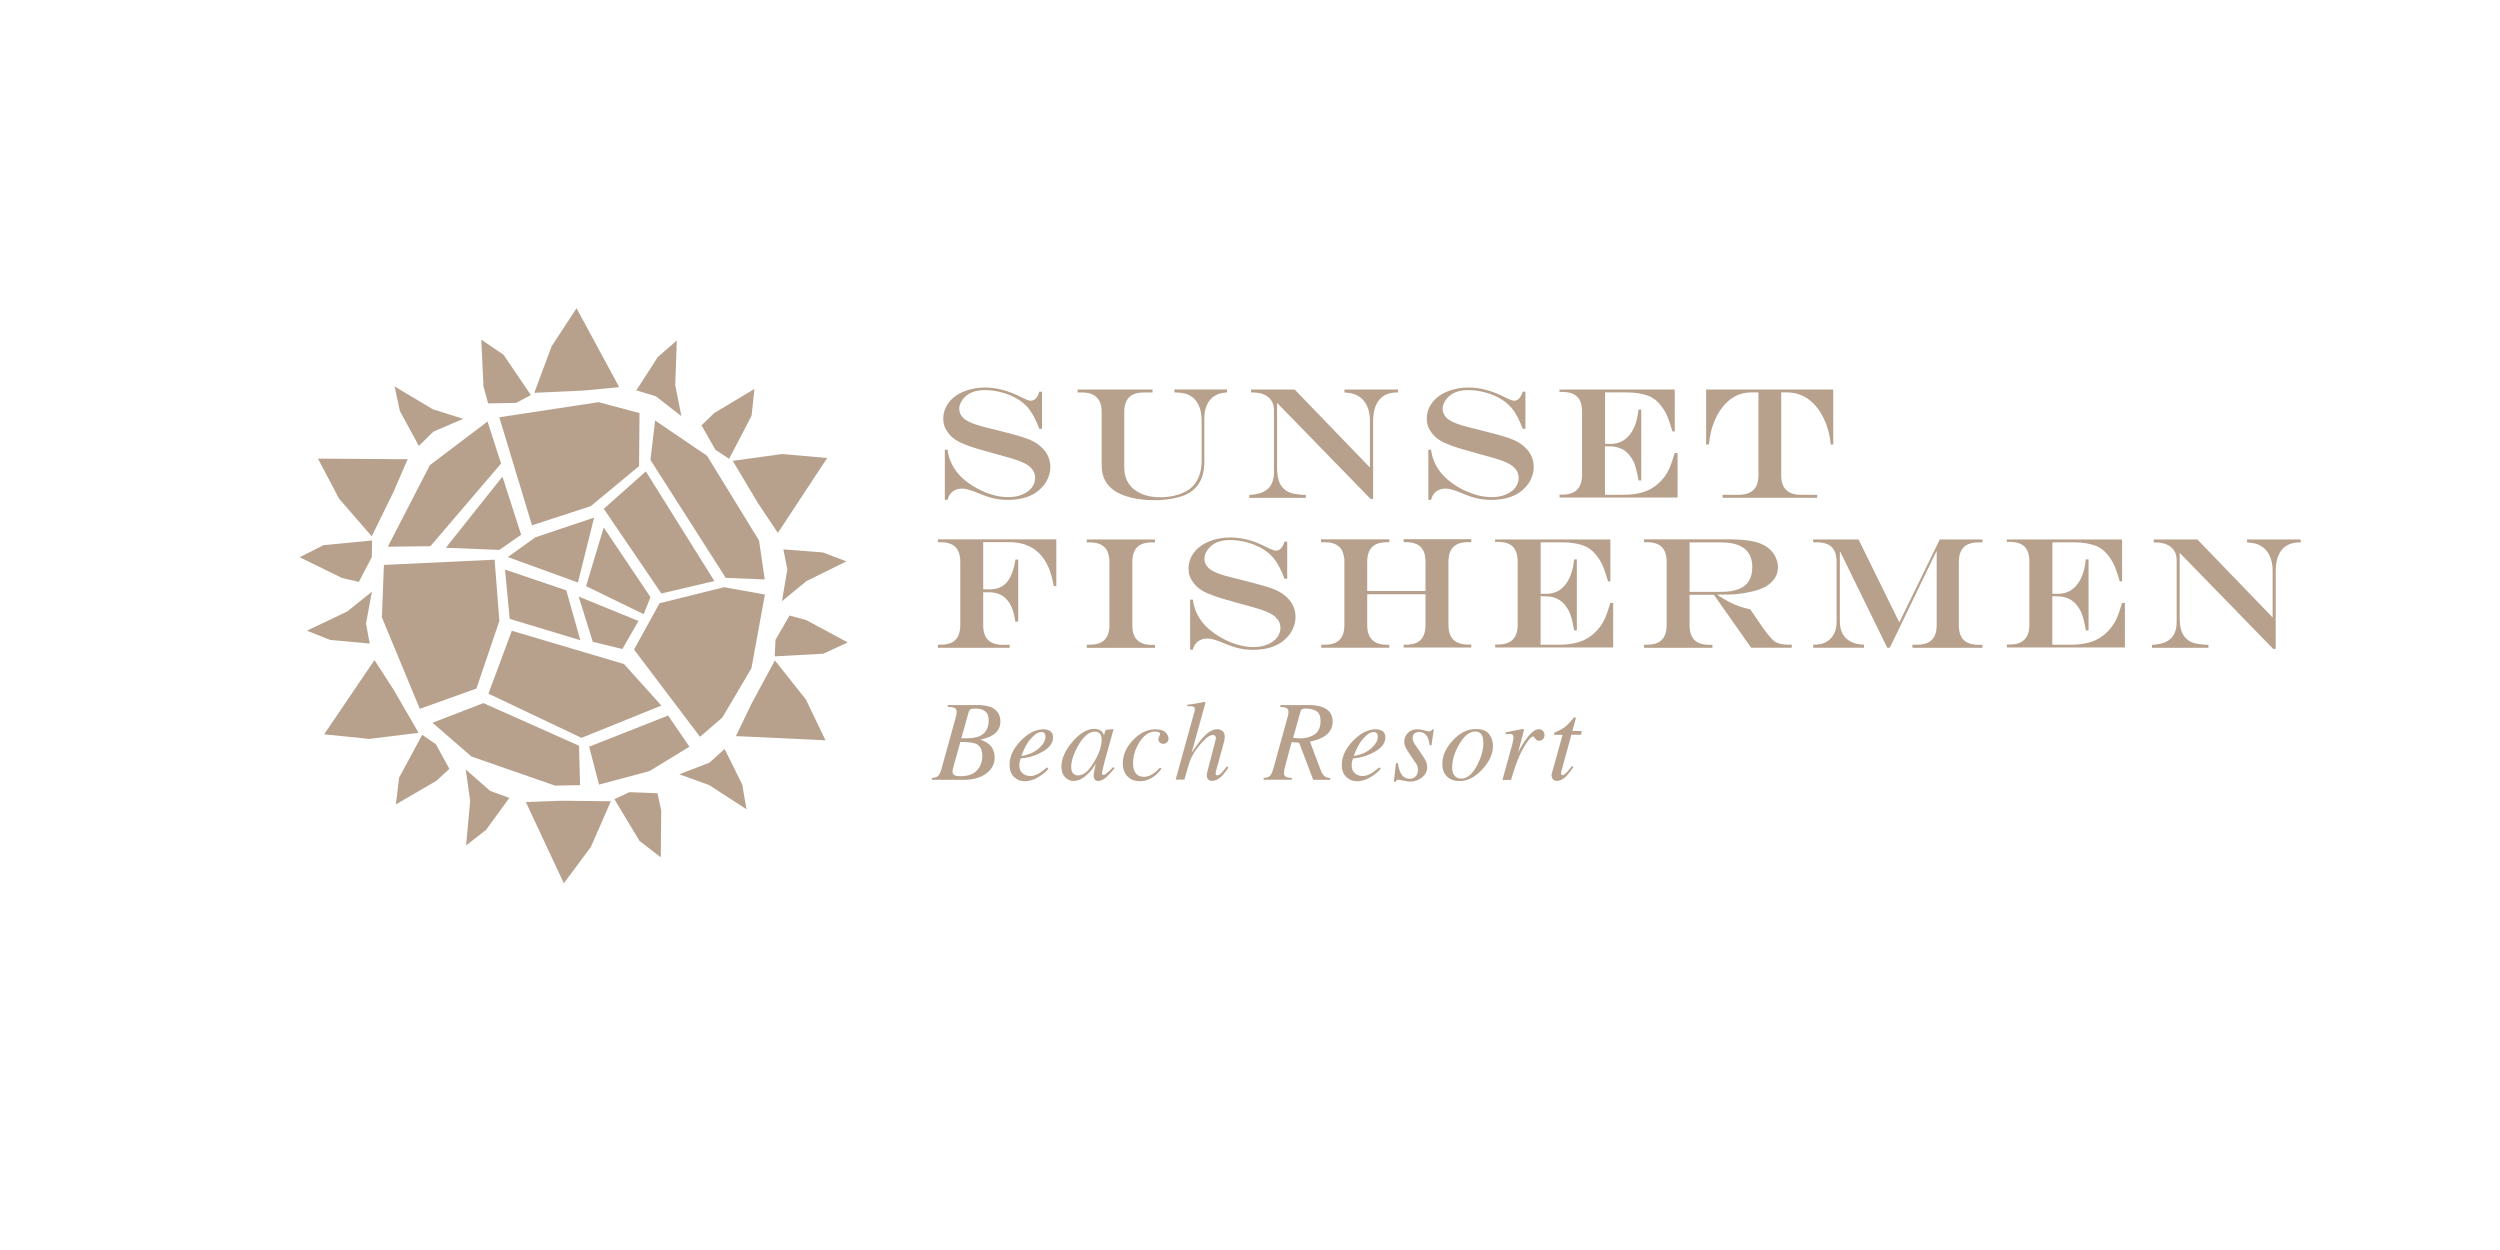 <svg xmlns="http://www.w3.org/2000/svg" xmlns:xlink="http://www.w3.org/1999/xlink" id="Layer_1" x="0px" y="0px" viewBox="0 0 283.46 141.73" style="enable-background:new 0 0 283.46 141.73;" xml:space="preserve"><style type="text/css">	.st0{fill:#B7A18C;}</style><g>	<g>		<g>			<path class="st0" d="M86.06,61.28l-5.89-9.6l-5.89-4l-0.53,4.47l8.54,13.37l4.42,0.18L86.06,61.28z M58.03,71.52l-2.65,7.13    l10.55,5.01L74.99,80l-4.24-4.71L58.03,71.52z M56.08,63.46l-12.55,0.59L43.3,70l4.3,10.37l6.42-2.3l2.6-7.66L56.08,63.46z     M59.09,60.63l-2.12-6.59l-6.42,8.07l6.07,0.24L59.09,60.63z M73.75,67.7l-5.3-7.89l-2,6.65l6.54,3.18L73.75,67.7z M70.57,73.59    l1.82-3.18l-6.78-2.77l1.6,5.13L70.57,73.59z"></path>			<polygon class="st0" points="60.58,44.54 66.17,44.28 70.21,43.9 65.37,34.95 62.55,39.25    "></polygon>			<polygon class="st0" points="42.15,60.81 44.61,55.79 46.22,52.07 36.05,52 38.45,56.55    "></polygon>			<polygon class="st0" points="47.46,83.09 44.66,78.25 42.46,74.84 36.75,83.26 41.87,83.78    "></polygon>			<polygon class="st0" points="69.26,90.85 63.67,90.79 59.62,90.94 63.93,100.15 67,96.02    "></polygon>			<polygon class="st0" points="87.86,74.88 85.2,79.81 83.44,83.46 93.6,83.94 91.37,79.3    "></polygon>			<polygon class="st0" points="83.08,52.25 85.95,57.06 88.2,60.42 93.79,51.93 88.67,51.48    "></polygon>		</g>		<g>			<path class="st0" d="M82.09,66.58l-7.31,1.82l-2.89,5.25l7.48,9.89l2.53-2.18l3.3-5.59l1.53-8.36L82.09,66.58z M54.81,79.72    l-5.77,2.23l4.42,3.83l9.48,3.3l2.83-0.06l-0.12-4.47L54.81,79.72z M55.28,47.79l-6.54,4.95l-4.77,9.25l4.83-0.06l8.01-9.37    L55.28,47.79z M57.58,63.16l7.95,2.89l1.83-7.36l-6.65,2.23L57.58,63.16z"></path>			<polygon class="st0" points="72.15,44.26 74.59,40.47 76.74,38.61 76.56,43.67 77.26,47.19 74.36,44.93    "></polygon>			<polygon class="st0" points="47.49,50.56 45.34,46.6 44.74,43.82 49.09,46.41 52.51,47.49 49.14,48.94    "></polygon>			<polygon class="st0" points="41.92,72.97 37.44,72.56 34.8,71.51 39.37,69.33 42.17,67.09 41.5,70.7    "></polygon>			<polygon class="st0" points="57.75,90.47 55.1,94.11 52.85,95.85 53.31,90.82 52.81,87.25 55.58,89.68    "></polygon>			<polygon class="st0" points="82.16,84.92 84.16,88.96 84.64,91.76 80.4,89.01 77.02,87.79 80.45,86.47    "></polygon>			<polygon class="st0" points="88.82,62.29 93.31,62.64 95.97,63.65 91.43,65.89 88.66,68.17 89.27,64.55    "></polygon>		</g>		<g>			<path class="st0" d="M66.98,57.39l5.48-4.54l0.05-6.01l-4.65-1.24l-11.25,1.71l3.71,12.25L66.98,57.39z M74.99,67.29l6.01-1.41    l-7.77-12.43l-4.77,4.24L74.99,67.29z M66.8,84.66l1.12,4.3l5.72-1.53l4.53-2.77l-2.42-3.53L66.8,84.66z M57.26,64.58l0.53,5.59    l8.01,2.42l-1.59-5.65L57.26,64.58z"></path>			<polygon class="st0" points="60.19,44.79 57.09,40.22 54.57,38.51 54.82,43.84 55.35,45.74 58.53,45.68    "></polygon>			<polygon class="st0" points="42.19,61.28 36.69,61.81 33.98,63.18 38.77,65.53 40.69,65.98 42.16,63.16    "></polygon>			<polygon class="st0" points="47.87,83.32 45.25,88.18 44.89,91.2 49.5,88.52 50.95,87.17 49.42,84.38    "></polygon>			<polygon class="st0" points="69.66,90.61 72.51,95.35 74.92,97.2 74.97,91.87 74.55,89.94 71.37,89.82    "></polygon>			<polygon class="st0" points="87.84,74.42 93.35,74.12 96.12,72.84 91.42,70.31 89.52,69.79 87.93,72.54    "></polygon>			<polygon class="st0" points="82.67,52.03 85.22,47.13 85.54,44.1 80.97,46.84 79.54,48.22 81.11,50.99    "></polygon>		</g>	</g>	<g>		<g>			<path class="st0" d="M117.84,44.41h0.31v4.21h-0.31c-0.37-1.01-0.79-1.8-1.26-2.37c-0.34-0.4-0.77-0.75-1.28-1.05    c-0.51-0.3-1.09-0.54-1.72-0.71c-0.64-0.17-1.28-0.26-1.93-0.26c-0.49,0-0.92,0.07-1.3,0.2c-0.38,0.13-0.7,0.33-0.97,0.6    c-0.19,0.19-0.34,0.4-0.45,0.63c-0.11,0.23-0.17,0.46-0.17,0.68c0,0.41,0.16,0.76,0.47,1.06c0.15,0.15,0.36,0.29,0.63,0.42    c0.27,0.13,0.62,0.27,1.05,0.4c0.43,0.13,1.03,0.29,1.81,0.47c0.21,0.06,0.35,0.1,0.43,0.11l0.43,0.11l0.69,0.18    c1.16,0.3,2.01,0.56,2.54,0.79c0.53,0.23,0.99,0.53,1.36,0.91c0.29,0.28,0.52,0.6,0.68,0.97c0.16,0.37,0.24,0.77,0.24,1.2    c0,0.42-0.09,0.85-0.27,1.27c-0.18,0.42-0.44,0.8-0.77,1.12c-0.43,0.45-0.97,0.78-1.6,1c-0.64,0.22-1.36,0.33-2.18,0.33    c-0.57,0-1.1-0.06-1.6-0.17s-1.11-0.32-1.83-0.63c-0.47-0.19-0.83-0.31-1.07-0.38c-0.25-0.07-0.48-0.1-0.69-0.1    c-0.42,0-0.77,0.11-1.06,0.33c-0.29,0.22-0.48,0.53-0.58,0.94h-0.31v-5.68h0.31c0.12,1.01,0.53,1.92,1.22,2.74    c0.42,0.48,0.95,0.93,1.6,1.34c0.65,0.41,1.33,0.73,2.03,0.96c0.71,0.23,1.38,0.34,2.02,0.34c0.57,0,1.09-0.09,1.56-0.28    c0.47-0.19,0.84-0.45,1.1-0.78c0.26-0.33,0.4-0.71,0.4-1.13c0-0.45-0.18-0.85-0.54-1.2c-0.16-0.16-0.38-0.3-0.64-0.44    c-0.26-0.13-0.6-0.27-1.01-0.41c-0.41-0.14-0.98-0.31-1.7-0.5l-0.88-0.24c-1.37-0.37-2.32-0.66-2.85-0.86    c-0.59-0.22-1.06-0.43-1.39-0.65s-0.63-0.49-0.87-0.83c-0.36-0.47-0.54-0.98-0.54-1.55c0-0.68,0.2-1.29,0.61-1.83    c0.4-0.54,0.97-0.97,1.7-1.27c0.73-0.3,1.53-0.46,2.42-0.46c1.34,0,2.72,0.37,4.16,1.12c0.5,0.25,0.85,0.38,1.03,0.38    C117.32,45.42,117.65,45.08,117.84,44.41z"></path>			<path class="st0" d="M122.16,44.17h8.52v0.33h-0.98c-0.75,0-1.31,0.18-1.68,0.55c-0.37,0.37-0.55,0.93-0.55,1.68v6.23    c0,0.71,0.16,1.32,0.49,1.83c0.33,0.51,0.8,0.9,1.42,1.18c0.62,0.28,1.35,0.41,2.2,0.41c0.74,0,1.44-0.11,2.08-0.32    c0.64-0.21,1.16-0.51,1.54-0.88c0.7-0.71,1.05-1.72,1.05-3.01v-4.39c0-1.41-0.41-2.36-1.23-2.87c-0.23-0.15-0.48-0.25-0.74-0.31    c-0.26-0.06-0.63-0.09-1.12-0.11v-0.33h5.96v0.33c-0.37,0.03-0.66,0.08-0.88,0.15c-0.22,0.07-0.44,0.19-0.67,0.35    c-0.33,0.25-0.59,0.59-0.76,1.01c-0.18,0.42-0.26,0.91-0.26,1.48v4.9c0,1.3-0.35,2.3-1.06,2.99c-0.39,0.38-0.81,0.64-1.26,0.81    c-0.94,0.35-2.05,0.53-3.35,0.53c-0.96,0-1.82-0.09-2.6-0.28c-0.78-0.19-1.42-0.45-1.93-0.8c-0.96-0.66-1.44-1.61-1.44-2.85    v-6.05c0-1.49-0.74-2.23-2.23-2.23h-0.5V44.17z"></path>			<path class="st0" d="M141.87,44.17h4.93l8.53,8.84v-5.29c0-0.64-0.11-1.21-0.33-1.69c-0.22-0.48-0.54-0.85-0.95-1.1    c-0.22-0.14-0.45-0.24-0.67-0.3c-0.23-0.06-0.54-0.1-0.94-0.13v-0.33h6.08v0.33h-0.12c-0.88,0-1.56,0.28-2.02,0.84    c-0.46,0.56-0.69,1.38-0.69,2.45v8.78h-0.29l-10.6-10.89v7.29c0,0.71,0.09,1.28,0.25,1.7c0.17,0.42,0.45,0.76,0.83,1    c0.31,0.19,0.69,0.31,1.13,0.36c0.25,0.04,0.6,0.07,1.05,0.09v0.33h-6.41v-0.33c0.66-0.04,1.19-0.15,1.6-0.35    c0.41-0.2,0.72-0.49,0.91-0.87c0.2-0.39,0.29-0.87,0.29-1.44v-6.94c0-0.43-0.1-0.79-0.29-1.09c-0.19-0.3-0.47-0.53-0.83-0.69    c-0.36-0.16-0.8-0.24-1.32-0.24h-0.16V44.17z"></path>			<path class="st0" d="M172.65,44.41h0.31v4.21h-0.31c-0.37-1.01-0.79-1.8-1.26-2.37c-0.34-0.4-0.77-0.75-1.28-1.05    c-0.51-0.3-1.09-0.54-1.72-0.71c-0.64-0.17-1.28-0.26-1.93-0.26c-0.49,0-0.92,0.07-1.3,0.2c-0.38,0.13-0.7,0.33-0.97,0.6    c-0.19,0.19-0.34,0.4-0.45,0.63c-0.11,0.23-0.17,0.46-0.17,0.68c0,0.41,0.16,0.76,0.47,1.06c0.15,0.15,0.36,0.29,0.63,0.42    c0.27,0.13,0.62,0.27,1.05,0.4c0.43,0.13,1.03,0.29,1.81,0.47c0.21,0.06,0.35,0.1,0.43,0.11l0.43,0.11l0.69,0.18    c1.16,0.3,2.01,0.56,2.54,0.79c0.53,0.23,0.99,0.53,1.36,0.91c0.29,0.28,0.52,0.6,0.68,0.97c0.16,0.37,0.24,0.77,0.24,1.2    c0,0.42-0.09,0.85-0.27,1.27c-0.18,0.42-0.44,0.8-0.77,1.12c-0.43,0.45-0.97,0.78-1.6,1c-0.64,0.22-1.36,0.33-2.17,0.33    c-0.57,0-1.1-0.06-1.6-0.17c-0.5-0.11-1.11-0.32-1.83-0.63c-0.47-0.19-0.83-0.31-1.07-0.38c-0.25-0.07-0.48-0.1-0.69-0.1    c-0.42,0-0.77,0.11-1.06,0.33c-0.29,0.22-0.48,0.53-0.58,0.94h-0.31v-5.68h0.31c0.12,1.01,0.53,1.92,1.22,2.74    c0.42,0.48,0.95,0.93,1.59,1.34c0.65,0.41,1.33,0.73,2.04,0.96s1.38,0.34,2.02,0.34c0.57,0,1.09-0.09,1.56-0.28    c0.47-0.19,0.84-0.45,1.1-0.78c0.26-0.33,0.4-0.71,0.4-1.13c0-0.45-0.18-0.85-0.54-1.2c-0.16-0.16-0.38-0.3-0.64-0.44    c-0.26-0.13-0.6-0.27-1.01-0.41c-0.41-0.14-0.98-0.31-1.7-0.5l-0.88-0.24c-1.37-0.37-2.32-0.66-2.85-0.86    c-0.59-0.22-1.06-0.43-1.39-0.65s-0.63-0.49-0.87-0.83c-0.36-0.47-0.54-0.98-0.54-1.55c0-0.68,0.2-1.29,0.61-1.83    c0.4-0.54,0.97-0.97,1.7-1.27c0.73-0.3,1.53-0.46,2.42-0.46c1.34,0,2.72,0.37,4.16,1.12c0.5,0.25,0.85,0.38,1.03,0.38    C172.12,45.42,172.45,45.08,172.65,44.41z"></path>			<path class="st0" d="M176.83,44.17h13.06v4.75h-0.26c-0.24-0.83-0.46-1.45-0.65-1.87c-0.19-0.41-0.44-0.8-0.74-1.17    c-0.37-0.44-0.77-0.75-1.2-0.94c-0.72-0.3-1.6-0.45-2.63-0.45h-2.42v5.84h0.65c0.97,0,1.73-0.42,2.3-1.25    c0.29-0.43,0.51-0.94,0.65-1.53c0.07-0.25,0.13-0.62,0.19-1.12h0.31v8.05h-0.31c-0.07-0.43-0.15-0.84-0.25-1.23    s-0.21-0.7-0.33-0.94c-0.12-0.24-0.27-0.48-0.46-0.72c-0.53-0.65-1.28-0.98-2.25-0.98h-0.51v5.49h2.02c0.6,0,1.13-0.04,1.61-0.13    c0.48-0.08,0.91-0.22,1.29-0.4c0.38-0.18,0.74-0.41,1.07-0.7c0.57-0.49,1.02-1.09,1.34-1.82c0.18-0.42,0.37-0.98,0.57-1.69h0.33    v5.05h-13.37l-0.02-0.33h0.33c1.49,0,2.23-0.75,2.23-2.25v-7.15c0-0.76-0.18-1.32-0.54-1.69c-0.36-0.36-0.93-0.55-1.69-0.55    h-0.33V44.17z"></path>			<path class="st0" d="M193.46,44.17h14.4v6.23l-0.28,0.02c-0.15-1.56-0.62-2.9-1.41-4.02c-0.94-1.27-2.13-1.91-3.57-1.91h-0.64    v9.38c0,1.49,0.74,2.23,2.22,2.23h1.85v0.34h-10.72V56.1h1.84c1.49,0,2.23-0.74,2.23-2.23v-9.38h-0.79    c-1.46,0-2.65,0.69-3.57,2.06c-0.45,0.67-0.79,1.48-1.03,2.41c-0.08,0.32-0.15,0.8-0.23,1.44h-0.31V44.17z"></path>			<path class="st0" d="M111.48,61.49v5.33h0.77c0.81,0,1.45-0.27,1.91-0.8c0.46-0.53,0.79-1.39,0.98-2.58h0.31v7.04h-0.33    c-0.09-0.61-0.21-1.09-0.34-1.45c-0.13-0.36-0.32-0.68-0.55-0.96c-0.5-0.62-1.21-0.92-2.14-0.92h-0.61v3.73    c0,0.76,0.18,1.32,0.55,1.68c0.37,0.37,0.92,0.55,1.67,0.55h0.78v0.34h-8.14V73.1h0.31c0.76,0,1.32-0.18,1.68-0.55    c0.37-0.37,0.55-0.93,0.55-1.68v-7.15c0-0.76-0.18-1.32-0.54-1.69c-0.36-0.36-0.93-0.55-1.69-0.55h-0.31v-0.33h13.43v5.31h-0.29    c-0.09-0.46-0.18-0.88-0.29-1.26c-0.11-0.38-0.21-0.67-0.31-0.88c-0.29-0.65-0.65-1.19-1.07-1.6c-0.42-0.42-0.91-0.73-1.49-0.94    c-0.57-0.21-1.22-0.31-1.95-0.31H111.48z"></path>			<path class="st0" d="M123.22,73.1h0.34c0.76,0,1.32-0.18,1.68-0.55c0.37-0.37,0.55-0.93,0.55-1.68c0-0.35,0-0.66,0-0.93    c0-0.28,0-0.54,0-0.79s0-0.63,0-1.13c0-2.06,0-3.58,0-4.56c-0.05-0.39-0.12-0.69-0.22-0.92c-0.1-0.23-0.24-0.42-0.43-0.57    c-0.35-0.31-0.88-0.47-1.58-0.47h-0.34v-0.33h7.73v0.33h-0.34c-0.76,0-1.32,0.18-1.68,0.55c-0.36,0.36-0.54,0.93-0.54,1.69v7.15    c0,0.76,0.18,1.32,0.55,1.68c0.37,0.37,0.92,0.55,1.67,0.55h0.34v0.34h-7.73V73.1z"></path>			<path class="st0" d="M145.64,61.41h0.31v4.21h-0.31c-0.37-1.01-0.79-1.8-1.26-2.37c-0.34-0.4-0.77-0.75-1.28-1.05    c-0.51-0.3-1.09-0.54-1.72-0.71c-0.64-0.17-1.28-0.26-1.93-0.26c-0.49,0-0.92,0.07-1.3,0.2c-0.38,0.13-0.7,0.33-0.97,0.6    c-0.19,0.19-0.34,0.4-0.45,0.63c-0.11,0.23-0.17,0.46-0.17,0.68c0,0.41,0.16,0.76,0.47,1.06c0.15,0.15,0.36,0.29,0.63,0.42    c0.27,0.13,0.62,0.27,1.05,0.4c0.43,0.13,1.03,0.29,1.81,0.47c0.21,0.06,0.35,0.1,0.43,0.11l0.43,0.11l0.69,0.18    c1.16,0.3,2.01,0.56,2.54,0.79c0.53,0.23,0.99,0.53,1.36,0.91c0.29,0.28,0.52,0.6,0.68,0.97c0.16,0.37,0.24,0.77,0.24,1.2    c0,0.42-0.09,0.85-0.27,1.27c-0.18,0.42-0.44,0.8-0.77,1.12c-0.43,0.45-0.97,0.78-1.6,1c-0.64,0.22-1.36,0.33-2.17,0.33    c-0.57,0-1.1-0.06-1.6-0.17c-0.5-0.11-1.11-0.32-1.83-0.63c-0.47-0.19-0.83-0.31-1.07-0.38c-0.25-0.07-0.48-0.1-0.69-0.1    c-0.42,0-0.77,0.11-1.06,0.33c-0.29,0.22-0.48,0.53-0.58,0.94h-0.31v-5.68h0.31c0.12,1.01,0.53,1.92,1.22,2.74    c0.42,0.48,0.95,0.93,1.6,1.34c0.65,0.41,1.33,0.73,2.03,0.96c0.71,0.23,1.38,0.34,2.02,0.34c0.57,0,1.09-0.09,1.56-0.28    c0.47-0.19,0.84-0.45,1.1-0.78c0.26-0.33,0.4-0.71,0.4-1.13c0-0.45-0.18-0.85-0.54-1.2c-0.16-0.16-0.38-0.3-0.64-0.44    c-0.26-0.13-0.6-0.27-1.01-0.41c-0.41-0.14-0.98-0.31-1.7-0.5l-0.88-0.24c-1.37-0.37-2.32-0.66-2.85-0.86    c-0.59-0.22-1.06-0.43-1.39-0.65c-0.34-0.22-0.63-0.49-0.87-0.83c-0.36-0.47-0.54-0.98-0.54-1.55c0-0.68,0.2-1.29,0.61-1.83    c0.4-0.54,0.97-0.97,1.7-1.27c0.73-0.3,1.53-0.46,2.42-0.46c1.34,0,2.72,0.37,4.16,1.12c0.5,0.25,0.85,0.38,1.03,0.38    C145.11,62.42,145.44,62.08,145.64,61.41z"></path>			<path class="st0" d="M149.8,73.1h0.4c0.76,0,1.32-0.18,1.68-0.55c0.37-0.37,0.55-0.93,0.55-1.68c0-0.41,0-0.8,0-1.18    s0-0.97,0-1.78c0-0.78,0-1.65,0-2.61s0-1.59,0-1.9c-0.05-0.38-0.13-0.67-0.22-0.89c-0.09-0.22-0.24-0.41-0.43-0.56    c-0.35-0.31-0.88-0.47-1.58-0.47h-0.42v-0.33h7.74v0.33h-0.27c-0.76,0-1.32,0.18-1.68,0.55c-0.37,0.37-0.55,0.93-0.55,1.68v3.3    h6.61v-3.3c0-0.76-0.18-1.32-0.54-1.69c-0.36-0.36-0.93-0.55-1.69-0.55h-0.25v-0.33h7.67v0.33h-0.36c-0.75,0-1.31,0.18-1.68,0.55    c-0.37,0.37-0.55,0.93-0.55,1.68v7.15c0,0.75,0.19,1.31,0.56,1.68c0.38,0.37,0.93,0.55,1.67,0.55h0.36v0.34h-7.67V73.1h0.25    c0.76,0,1.32-0.18,1.68-0.55c0.37-0.37,0.55-0.93,0.55-1.68v-3.49h-6.61v3.49c0,0.75,0.19,1.31,0.56,1.68    c0.38,0.37,0.93,0.55,1.67,0.55h0.27v0.34h-7.72V73.1z"></path>			<path class="st0" d="M169.53,61.17h13.06v4.75h-0.26c-0.24-0.83-0.46-1.45-0.65-1.87c-0.19-0.41-0.44-0.8-0.74-1.17    c-0.37-0.44-0.77-0.75-1.2-0.94c-0.72-0.3-1.6-0.45-2.63-0.45h-2.42v5.84h0.65c0.97,0,1.73-0.42,2.3-1.25    c0.29-0.43,0.51-0.94,0.65-1.53c0.07-0.25,0.13-0.62,0.19-1.12h0.31v8.05h-0.31c-0.07-0.43-0.15-0.84-0.25-1.23    c-0.1-0.38-0.21-0.7-0.33-0.94c-0.12-0.24-0.27-0.48-0.46-0.72c-0.53-0.65-1.28-0.98-2.25-0.98h-0.51v5.49h2.02    c0.6,0,1.13-0.04,1.61-0.13c0.48-0.08,0.91-0.22,1.29-0.4c0.38-0.18,0.74-0.41,1.07-0.7c0.57-0.49,1.02-1.09,1.34-1.82    c0.18-0.42,0.37-0.98,0.57-1.69h0.33v5.05h-13.37l-0.02-0.33h0.33c1.49,0,2.23-0.75,2.23-2.25v-7.15c0-0.76-0.18-1.32-0.54-1.69    c-0.36-0.36-0.93-0.55-1.69-0.55h-0.33V61.17z"></path>			<path class="st0" d="M194.33,67.44h-2.76v3.44c0,0.75,0.18,1.31,0.55,1.68c0.37,0.37,0.93,0.55,1.68,0.55h0.36v0.34h-7.75V73.1    h0.33c0.76,0,1.32-0.18,1.68-0.55c0.37-0.37,0.55-0.93,0.55-1.68v-7.15c0-0.76-0.18-1.32-0.54-1.69    c-0.36-0.36-0.93-0.55-1.69-0.55h-0.33v-0.33h9.52c1.29,0,2.31,0.09,3.06,0.28s1.34,0.5,1.78,0.95c0.25,0.25,0.45,0.55,0.6,0.9    c0.15,0.35,0.22,0.69,0.22,1.03c0,0.93-0.48,1.67-1.44,2.23c-0.36,0.19-0.84,0.37-1.46,0.52c-0.62,0.15-1.23,0.25-1.84,0.31    c-0.46,0.04-1.17,0.05-2.12,0.05v0.04c0.47,0.3,0.89,0.56,1.27,0.76c0.38,0.2,0.76,0.37,1.15,0.51c0.39,0.14,0.83,0.26,1.32,0.37    l0.29,0.44c0.19,0.28,0.34,0.49,0.43,0.63c0.09,0.14,0.2,0.3,0.33,0.48c0.33,0.5,0.64,0.93,0.94,1.3s0.54,0.62,0.73,0.77    c0.38,0.25,0.93,0.38,1.63,0.38h0.34v0.34h-4.61L194.33,67.44z M191.57,67.11h3.5c0.83,0,1.5-0.1,2.03-0.3    c0.53-0.2,0.93-0.51,1.19-0.92c0.26-0.41,0.39-0.94,0.39-1.6c0-1.86-1.19-2.79-3.56-2.79h-3.55V67.11z"></path>			<path class="st0" d="M205.6,61.17h5.13l4.62,9.4l4.59-9.4h4.84v0.33h-0.45c-0.76,0-1.32,0.18-1.68,0.55    c-0.37,0.37-0.55,0.93-0.55,1.68v7.15c0,0.75,0.18,1.31,0.55,1.68c0.37,0.37,0.93,0.55,1.68,0.55h0.45v0.34h-7.94V73.1h0.53    c0.75,0,1.31-0.18,1.67-0.55c0.37-0.37,0.55-0.93,0.55-1.68v-8.35h-0.04l-5.27,10.92h-0.3l-5.33-10.89h-0.04v7.92    c0,0.55,0.11,1.02,0.32,1.4c0.21,0.38,0.52,0.68,0.93,0.89c0.41,0.21,0.91,0.32,1.49,0.34v0.34h-5.77V73.1h0.12    c0.79,0,1.41-0.23,1.86-0.69c0.45-0.46,0.68-1.09,0.68-1.88v-6.8c0-0.76-0.18-1.32-0.54-1.69c-0.36-0.36-0.93-0.55-1.69-0.55    h-0.43V61.17z"></path>			<path class="st0" d="M227.55,61.17h13.06v4.75h-0.26c-0.24-0.83-0.46-1.45-0.65-1.87c-0.19-0.41-0.44-0.8-0.74-1.17    c-0.37-0.44-0.77-0.75-1.2-0.94c-0.72-0.3-1.6-0.45-2.63-0.45h-2.42v5.84h0.65c0.97,0,1.73-0.42,2.3-1.25    c0.29-0.43,0.51-0.94,0.65-1.53c0.07-0.25,0.13-0.62,0.19-1.12h0.31v8.05h-0.31c-0.07-0.43-0.15-0.84-0.25-1.23    c-0.1-0.38-0.21-0.7-0.33-0.94c-0.12-0.24-0.27-0.48-0.46-0.72c-0.53-0.65-1.28-0.98-2.25-0.98h-0.51v5.49h2.02    c0.6,0,1.14-0.04,1.61-0.13c0.48-0.08,0.91-0.22,1.29-0.4c0.38-0.18,0.74-0.41,1.07-0.7c0.57-0.49,1.02-1.09,1.34-1.82    c0.18-0.42,0.37-0.98,0.57-1.69h0.33v5.05h-13.37l-0.02-0.33h0.33c1.49,0,2.23-0.75,2.23-2.25v-7.15c0-0.76-0.18-1.32-0.54-1.69    c-0.36-0.36-0.93-0.55-1.69-0.55h-0.33V61.17z"></path>			<path class="st0" d="M244.22,61.17h4.93l8.53,8.84v-5.29c0-0.64-0.11-1.21-0.33-1.69c-0.22-0.48-0.54-0.85-0.95-1.1    c-0.22-0.14-0.45-0.24-0.67-0.3c-0.23-0.06-0.54-0.1-0.95-0.13v-0.33h6.08v0.33h-0.12c-0.88,0-1.56,0.28-2.02,0.84    c-0.46,0.56-0.69,1.38-0.69,2.45v8.78h-0.29l-10.6-10.89v7.29c0,0.71,0.08,1.28,0.25,1.7c0.17,0.42,0.45,0.76,0.83,1    c0.31,0.19,0.69,0.31,1.13,0.36c0.25,0.04,0.6,0.07,1.05,0.09v0.33H244v-0.33c0.66-0.04,1.19-0.15,1.6-0.35    c0.41-0.2,0.72-0.49,0.91-0.87c0.2-0.39,0.29-0.87,0.29-1.44v-6.94c0-0.43-0.09-0.79-0.29-1.09c-0.19-0.3-0.47-0.53-0.83-0.69    c-0.36-0.16-0.8-0.24-1.32-0.24h-0.16V61.17z"></path>		</g>		<g>			<g>				<path class="st0" d="M105.66,88.21c0.3-0.03,0.51-0.08,0.63-0.17c0.18-0.13,0.32-0.39,0.44-0.79l1.59-5.75     c0.04-0.14,0.07-0.26,0.09-0.34c0.04-0.19,0.06-0.34,0.06-0.43c0-0.22-0.07-0.37-0.21-0.45c-0.14-0.08-0.41-0.12-0.8-0.13v-0.21     h3.36c0.57,0,1.07,0.07,1.51,0.22c0.73,0.31,1.1,0.86,1.1,1.66c0,0.67-0.3,1.18-0.9,1.55c-0.33,0.2-0.78,0.36-1.36,0.49     c0.45,0.17,0.78,0.36,1.01,0.56c0.4,0.37,0.6,0.87,0.6,1.5c0,0.71-0.32,1.31-0.95,1.78c-0.63,0.48-1.49,0.72-2.59,0.72h-3.59     V88.21z M110.78,87.34c0.4-0.45,0.6-0.99,0.6-1.62c0-0.7-0.23-1.16-0.7-1.38c-0.29-0.13-0.89-0.2-1.79-0.22l-0.82,2.95     c-0.02,0.07-0.04,0.14-0.05,0.21C108,87.35,108,87.42,108,87.48c0,0.23,0.11,0.39,0.32,0.46c0.12,0.05,0.31,0.07,0.58,0.07     C109.75,88.01,110.38,87.79,110.78,87.34z M109.57,83.71c0.67,0,1.19-0.09,1.57-0.28c0.64-0.32,0.96-0.91,0.96-1.76     c0-0.49-0.14-0.83-0.41-1.03c-0.27-0.2-0.63-0.3-1.07-0.3c-0.28,0-0.47,0.03-0.57,0.08c-0.1,0.05-0.17,0.15-0.21,0.28     l-0.84,3.01L109.57,83.71z"></path>				<path class="st0" d="M115.72,84.01c0.84-0.88,1.7-1.32,2.6-1.32c0.33,0,0.59,0.08,0.79,0.23c0.19,0.15,0.29,0.38,0.29,0.68     c0,0.61-0.36,1.13-1.07,1.56c-0.71,0.43-1.46,0.7-2.25,0.79L115.72,86c-0.06,0.17-0.09,0.31-0.11,0.42     c-0.02,0.1-0.03,0.23-0.03,0.39c0,0.37,0.12,0.66,0.37,0.87c0.24,0.21,0.53,0.31,0.87,0.31c0.32,0,0.65-0.11,1.01-0.32     c0.2-0.12,0.5-0.34,0.88-0.66l0.17,0.15c-0.19,0.24-0.46,0.49-0.82,0.74c-0.63,0.45-1.26,0.68-1.9,0.68     c-0.45,0-0.84-0.16-1.18-0.48c-0.34-0.32-0.51-0.77-0.51-1.36C114.45,85.8,114.88,84.89,115.72,84.01z M117.78,84.86     c0.51-0.45,0.76-0.9,0.76-1.34c0-0.16-0.04-0.29-0.11-0.38c-0.08-0.09-0.19-0.14-0.34-0.14c-0.27,0-0.54,0.12-0.81,0.35     c-0.26,0.23-0.5,0.5-0.71,0.79c-0.22,0.35-0.4,0.68-0.53,0.99c-0.07,0.17-0.15,0.36-0.23,0.58     C116.61,85.59,117.27,85.31,117.78,84.86z"></path>				<path class="st0" d="M124.91,82.92c0.1,0.09,0.18,0.22,0.23,0.37l0.03,0.09l0.14-0.48c0.02-0.05,0.03-0.09,0.04-0.11     c0.01-0.02,0.04-0.03,0.09-0.04l0.73-0.08c0.04,0,0.06,0.01,0.07,0.02c0.01,0.01,0.01,0.04,0,0.08     c-0.02,0.06-0.03,0.1-0.04,0.13c-0.01,0.03-0.02,0.08-0.04,0.14l-0.63,2.27c-0.14,0.5-0.25,0.92-0.35,1.28     c-0.16,0.65-0.23,1.02-0.23,1.11c0,0.06,0.02,0.1,0.05,0.13c0.03,0.03,0.07,0.04,0.12,0.04c0.04,0,0.08-0.01,0.13-0.04     c0.05-0.03,0.1-0.06,0.17-0.11l0.11-0.09c0.04-0.03,0.08-0.06,0.12-0.1c0.04-0.04,0.1-0.09,0.16-0.15l0.41-0.41l0.15,0.13     c-0.45,0.56-0.81,0.94-1.09,1.15c-0.27,0.2-0.53,0.3-0.78,0.3c-0.16,0-0.28-0.06-0.37-0.17c-0.09-0.11-0.13-0.25-0.13-0.41     c0-0.15,0.03-0.37,0.09-0.66c0.06-0.29,0.11-0.53,0.17-0.72c-0.08,0.13-0.2,0.31-0.38,0.56c-0.18,0.24-0.4,0.48-0.66,0.71     c-0.31,0.28-0.6,0.47-0.89,0.58c-0.22,0.08-0.43,0.11-0.63,0.11c-0.34,0-0.65-0.14-0.93-0.42c-0.28-0.28-0.42-0.68-0.42-1.2     c0-0.89,0.4-1.82,1.21-2.78c0.83-1,1.69-1.51,2.58-1.51C124.46,82.66,124.72,82.75,124.91,82.92z M124.7,83.17     c-0.14-0.14-0.31-0.22-0.51-0.22c-0.7,0-1.34,0.53-1.94,1.59c-0.53,0.93-0.79,1.74-0.79,2.41c0,0.34,0.07,0.59,0.22,0.74     c0.15,0.15,0.33,0.23,0.54,0.23c0.64,0,1.25-0.51,1.84-1.54c0.57-0.94,0.85-1.78,0.85-2.54     C124.91,83.54,124.84,83.31,124.7,83.17z"></path>				<path class="st0" d="M132.15,83.04c0.23,0.23,0.34,0.46,0.34,0.68c0,0.2-0.06,0.35-0.18,0.46c-0.12,0.11-0.26,0.16-0.42,0.16     c-0.16,0-0.29-0.05-0.39-0.15c-0.11-0.1-0.16-0.22-0.16-0.36c0-0.11,0.03-0.23,0.1-0.36c0.07-0.13,0.1-0.21,0.1-0.25     c0-0.08-0.04-0.14-0.13-0.19c-0.09-0.05-0.23-0.08-0.42-0.08c-0.68,0-1.27,0.39-1.77,1.16c-0.5,0.78-0.75,1.59-0.75,2.44     c0,0.48,0.1,0.85,0.3,1.12c0.2,0.27,0.51,0.41,0.91,0.41c0.33,0,0.64-0.09,0.95-0.28c0.31-0.19,0.59-0.43,0.85-0.72l0.04-0.05     l0.18,0.14c-0.3,0.38-0.58,0.67-0.86,0.87c-0.49,0.35-1.03,0.53-1.62,0.53c-0.57,0-1.03-0.18-1.38-0.54     c-0.35-0.36-0.53-0.86-0.53-1.48c0-0.96,0.39-1.84,1.17-2.65c0.77-0.8,1.61-1.21,2.51-1.21     C131.54,82.69,131.92,82.81,132.15,83.04z"></path>				<path class="st0" d="M134.6,79.91c0.27-0.04,0.49-0.07,0.66-0.09c0.17-0.02,0.32-0.05,0.44-0.07c0.5-0.1,0.77-0.15,0.81-0.16     c0.04-0.01,0.07-0.01,0.09-0.01c0.05,0.03,0.08,0.06,0.08,0.1l-1.57,5.67c0.53-0.79,0.95-1.36,1.29-1.73     c0.58-0.63,1.12-0.94,1.61-0.94c0.2,0,0.39,0.06,0.58,0.19c0.19,0.13,0.28,0.36,0.28,0.69c0,0.08-0.01,0.18-0.03,0.31     c-0.02,0.13-0.05,0.24-0.08,0.34l-0.84,3.04c-0.03,0.08-0.05,0.17-0.06,0.24c-0.02,0.08-0.03,0.15-0.03,0.21     c0,0.07,0.02,0.13,0.05,0.16c0.03,0.04,0.08,0.05,0.15,0.05c0.13,0,0.29-0.09,0.46-0.27c0.11-0.11,0.32-0.36,0.62-0.75     l0.17,0.15c-0.3,0.44-0.55,0.76-0.75,0.96c-0.37,0.36-0.74,0.54-1.11,0.54c-0.17,0-0.31-0.05-0.42-0.16     c-0.11-0.11-0.17-0.26-0.17-0.46c0-0.05,0-0.11,0.01-0.16c0.01-0.05,0.02-0.1,0.03-0.16l0.96-3.72c0.01-0.03,0.02-0.07,0.02-0.1     c0.01-0.04,0.01-0.07,0.01-0.11c0-0.11-0.03-0.19-0.09-0.25c-0.07-0.06-0.15-0.09-0.26-0.09c-0.28,0-0.64,0.23-1.07,0.68     c-0.43,0.45-0.79,0.92-1.09,1.39c-0.2,0.33-0.35,0.65-0.46,0.95c-0.1,0.3-0.3,0.98-0.6,2.04h-0.99l2.13-7.7     c0.01-0.05,0.02-0.1,0.03-0.14c0-0.04,0.01-0.07,0.01-0.11c0-0.18-0.06-0.29-0.18-0.33c-0.12-0.04-0.34-0.05-0.68-0.03V79.91z"></path>				<path class="st0" d="M143.28,88.21c0.3-0.03,0.51-0.08,0.63-0.17c0.18-0.13,0.32-0.39,0.44-0.79l1.59-5.75     c0.03-0.11,0.07-0.25,0.1-0.4c0.03-0.15,0.05-0.29,0.05-0.4c0-0.2-0.07-0.33-0.22-0.41c-0.14-0.07-0.38-0.12-0.7-0.14v-0.21     h3.22c0.62,0,1.13,0.08,1.54,0.23c0.78,0.29,1.17,0.83,1.17,1.62c0,0.75-0.34,1.34-1.02,1.75c-0.37,0.22-0.88,0.41-1.55,0.55     l1.2,3.19c0.12,0.31,0.25,0.54,0.41,0.69c0.15,0.15,0.38,0.23,0.68,0.24v0.21h-1.92l-1.6-4.21l-0.85-0.06l-0.73,2.71     c-0.03,0.11-0.06,0.22-0.08,0.32c-0.04,0.21-0.06,0.37-0.06,0.48c0,0.2,0.07,0.34,0.21,0.41c0.14,0.08,0.37,0.12,0.68,0.13v0.21     h-3.19V88.21z M147.17,83.71c0.07,0.01,0.14,0.01,0.22,0.01c0.66,0,1.21-0.15,1.66-0.45c0.45-0.3,0.68-0.81,0.68-1.53     c0-0.54-0.16-0.91-0.46-1.11c-0.31-0.19-0.71-0.29-1.2-0.29c-0.17,0-0.31,0.02-0.41,0.06c-0.1,0.04-0.17,0.14-0.21,0.29     l-0.83,2.97C146.92,83.69,147.1,83.71,147.17,83.71z"></path>				<path class="st0" d="M153.4,84.01c0.84-0.88,1.7-1.32,2.6-1.32c0.33,0,0.59,0.08,0.79,0.23c0.19,0.15,0.29,0.38,0.29,0.68     c0,0.61-0.36,1.13-1.07,1.56c-0.71,0.43-1.46,0.7-2.25,0.79L153.4,86c-0.06,0.17-0.09,0.31-0.11,0.42     c-0.02,0.1-0.03,0.23-0.03,0.39c0,0.37,0.12,0.66,0.37,0.87c0.24,0.21,0.53,0.31,0.87,0.31c0.32,0,0.65-0.11,1.01-0.32     c0.2-0.12,0.5-0.34,0.88-0.66l0.16,0.15c-0.19,0.24-0.46,0.49-0.82,0.74c-0.63,0.45-1.26,0.68-1.9,0.68     c-0.45,0-0.84-0.16-1.18-0.48c-0.34-0.32-0.51-0.77-0.51-1.36C152.13,85.8,152.56,84.89,153.4,84.01z M155.46,84.86     c0.51-0.45,0.76-0.9,0.76-1.34c0-0.16-0.04-0.29-0.11-0.38c-0.08-0.09-0.19-0.14-0.34-0.14c-0.28,0-0.54,0.12-0.81,0.35     c-0.26,0.23-0.5,0.5-0.71,0.79c-0.22,0.35-0.4,0.68-0.53,0.99c-0.07,0.17-0.15,0.36-0.23,0.58     C154.29,85.59,154.95,85.31,155.46,84.86z"></path>				<path class="st0" d="M158.28,86.53h0.21c0.09,0.51,0.2,0.89,0.33,1.12c0.23,0.44,0.58,0.65,1.04,0.65     c0.26,0,0.47-0.09,0.65-0.27c0.18-0.18,0.26-0.42,0.26-0.72c0-0.19-0.02-0.34-0.07-0.46c-0.04-0.12-0.1-0.23-0.17-0.32     l-0.53-0.78c-0.32-0.47-0.52-0.79-0.6-0.95c-0.12-0.24-0.18-0.48-0.18-0.72c0-0.37,0.13-0.69,0.4-0.97     c0.26-0.28,0.64-0.42,1.13-0.42c0.21,0,0.44,0.04,0.71,0.12c0.27,0.08,0.45,0.12,0.55,0.12c0.11,0,0.18-0.02,0.24-0.06     c0.05-0.04,0.1-0.1,0.14-0.17h0.18l-0.26,1.8h-0.21c-0.05-0.41-0.14-0.72-0.25-0.93c-0.2-0.38-0.53-0.58-0.96-0.58     c-0.19,0-0.35,0.06-0.5,0.17c-0.15,0.12-0.22,0.29-0.22,0.51c0,0.17,0.03,0.33,0.1,0.46c0.07,0.13,0.21,0.36,0.45,0.7l0.45,0.65     c0.23,0.33,0.4,0.61,0.5,0.82c0.1,0.21,0.15,0.44,0.15,0.69c0,0.46-0.19,0.84-0.58,1.16c-0.39,0.31-0.85,0.47-1.39,0.47     c-0.17,0-0.42-0.04-0.74-0.11c-0.32-0.07-0.51-0.11-0.56-0.11c-0.08,0-0.15,0.02-0.19,0.06c-0.04,0.04-0.08,0.09-0.11,0.17     h-0.21L158.28,86.53z"></path>				<path class="st0" d="M168.84,83.23c0.29,0.38,0.44,0.83,0.44,1.34c0,0.9-0.4,1.78-1.19,2.64c-0.82,0.9-1.69,1.35-2.62,1.35     c-0.58,0-1.05-0.17-1.4-0.51c-0.35-0.34-0.53-0.81-0.53-1.43c0-0.93,0.39-1.81,1.18-2.66c0.8-0.87,1.67-1.3,2.61-1.3     C168.05,82.66,168.55,82.85,168.84,83.23z M164.91,87.93c0.18,0.23,0.43,0.35,0.77,0.35c0.69,0,1.3-0.52,1.83-1.56     c0.45-0.89,0.68-1.71,0.68-2.46c0-0.32-0.04-0.57-0.11-0.77c-0.15-0.37-0.42-0.55-0.81-0.55c-0.65,0-1.25,0.48-1.82,1.45     c-0.53,0.91-0.8,1.8-0.8,2.67C164.65,87.41,164.73,87.7,164.91,87.93z"></path>				<path class="st0" d="M172.76,82.68c0.01,0.02,0.02,0.05,0.02,0.08c0,0.04-0.01,0.08-0.01,0.1l-0.65,2.48l0.15-0.29     c0.3-0.6,0.66-1.14,1.07-1.63c0.41-0.49,0.8-0.74,1.16-0.74c0.2,0,0.35,0.07,0.46,0.2c0.11,0.13,0.16,0.28,0.16,0.45     c0,0.19-0.05,0.35-0.16,0.47c-0.11,0.12-0.26,0.19-0.45,0.19c-0.13,0-0.23-0.03-0.3-0.08s-0.12-0.11-0.16-0.18l-0.08-0.14     c-0.02-0.03-0.04-0.04-0.06-0.06c-0.02-0.02-0.05-0.02-0.09-0.02c-0.16,0-0.4,0.23-0.71,0.69c-0.31,0.46-0.59,0.96-0.83,1.5     c-0.15,0.33-0.31,0.76-0.5,1.29c-0.12,0.34-0.27,0.82-0.46,1.44h-0.97l1.06-3.82c0.06-0.22,0.11-0.42,0.14-0.59     c0.04-0.17,0.05-0.32,0.05-0.42c0-0.13-0.03-0.22-0.1-0.29c-0.06-0.07-0.17-0.1-0.33-0.1c-0.05,0-0.11,0-0.19,0.01     c-0.08,0.01-0.17,0.02-0.27,0.03v-0.21l0.25-0.05c0.33-0.07,0.69-0.14,1.08-0.22c0.39-0.08,0.6-0.11,0.62-0.11     C172.72,82.65,172.75,82.66,172.76,82.68z"></path>				<path class="st0" d="M175.91,87.89c0-0.04,0.01-0.09,0.03-0.14l1.23-4.43h-0.96c0-0.11,0.01-0.19,0.03-0.22     c0.02-0.03,0.06-0.06,0.13-0.09c0.43-0.18,0.76-0.36,1-0.53c0.24-0.17,0.56-0.5,0.97-0.98l0.1-0.12     c0.01-0.02,0.03-0.03,0.05-0.04c0.02-0.01,0.04-0.02,0.06-0.02c0.04,0.01,0.07,0.02,0.09,0.03c0.01,0.03,0.02,0.06,0.02,0.08     c0,0.02,0,0.05,0,0.07l-0.37,1.38h1.05l-0.08,0.43h-1.09l-1.17,4.26c-0.02,0.08-0.01,0.15,0.02,0.22     c0.03,0.07,0.09,0.1,0.17,0.1c0.11,0,0.26-0.11,0.46-0.33c0.11-0.12,0.31-0.35,0.58-0.7l0.17,0.09l-0.09,0.13     c-0.36,0.55-0.69,0.93-0.96,1.14c-0.28,0.21-0.54,0.32-0.79,0.32c-0.22,0-0.37-0.06-0.47-0.17c-0.1-0.11-0.15-0.24-0.15-0.39     C175.9,87.97,175.9,87.93,175.91,87.89z"></path>			</g>		</g>	</g></g></svg>